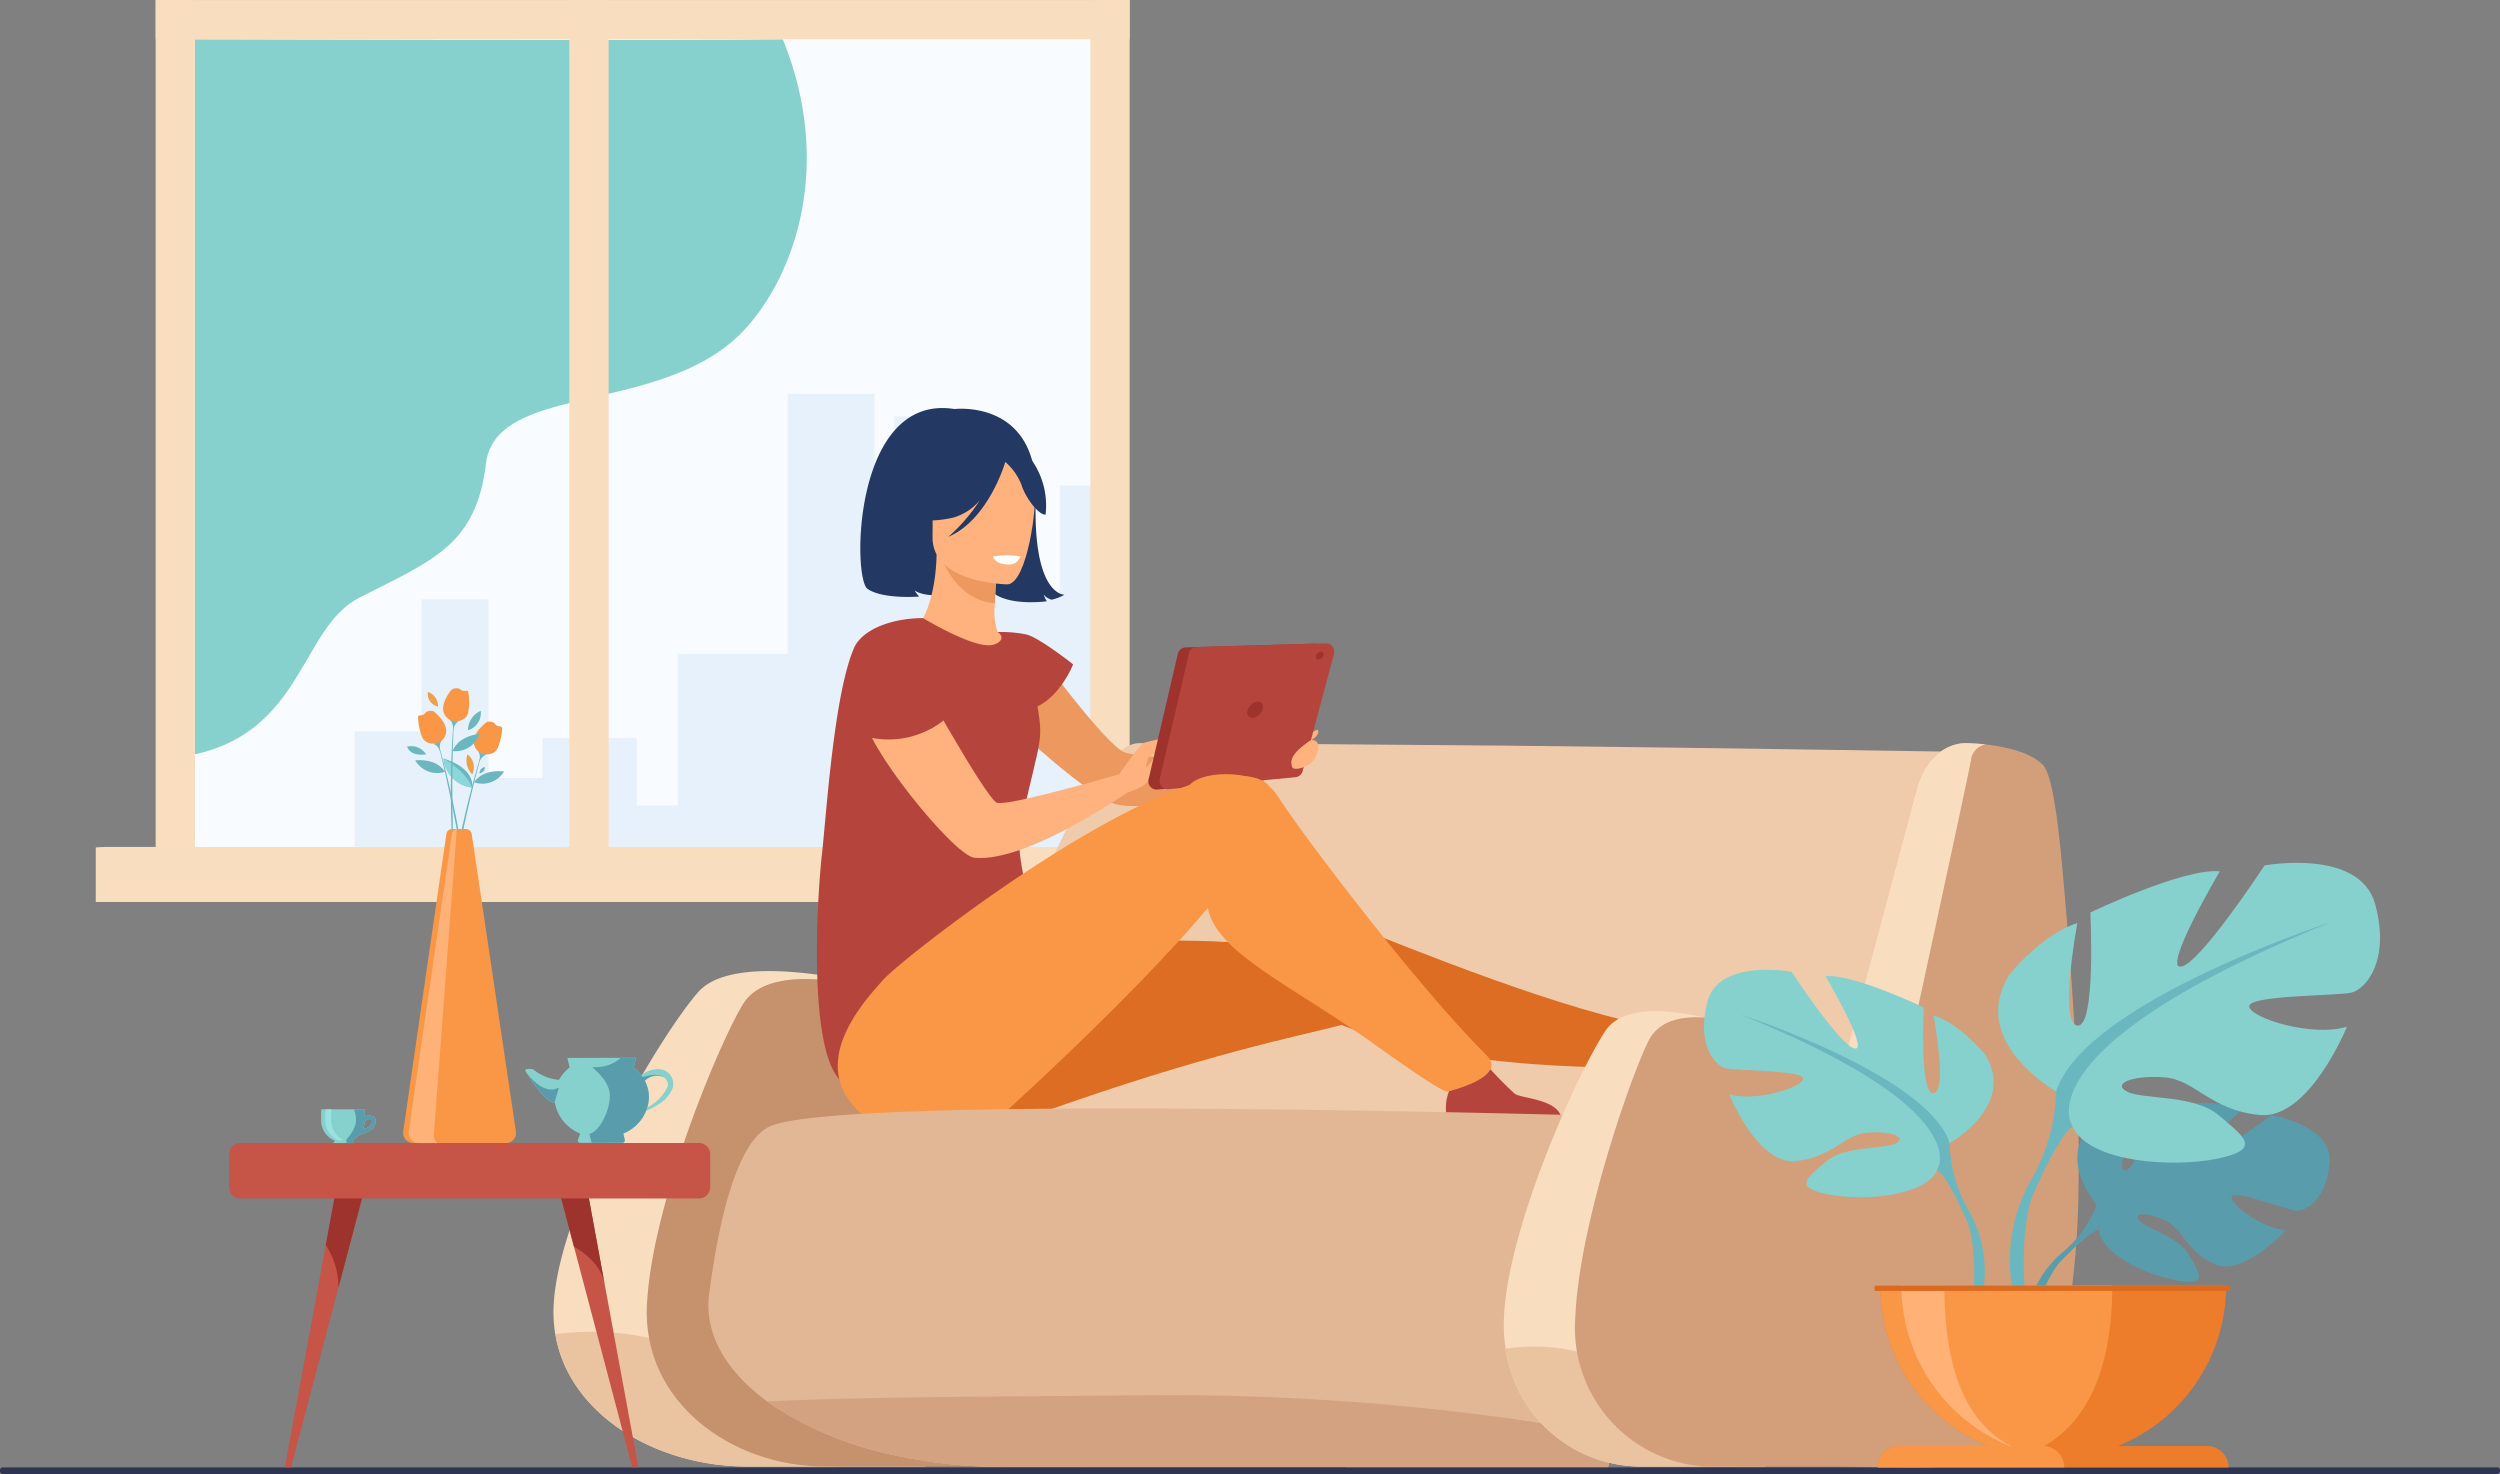 <svg xmlns="http://www.w3.org/2000/svg" width="264.858" height="156.16"><rect width="100%" height="100%" fill="#808080" stroke="none"/><defs><clipPath id="clip-path"><path id="Rectangle_106243" data-name="Rectangle 106243" fill="none" d="M0 0h264.858v156.16H0z"/></clipPath></defs><g id="img15b"><g id="Group_40077" data-name="Group 40077" clip-path="url(#clip-path)"><path id="Path_971113" data-name="Path 971113" d="M.3 1246.822h264.258a.3.3 0 00.3-.3v-.1a.3.3 0 00-.3-.3H.3a.3.3 0 00-.3.3v.1a.3.3 0 00.3.3" transform="translate(0 -1090.662)" fill="#2e3552"/><path id="Path_971114" data-name="Path 971114" d="M1180.443 101.146h99.023V10.781l-99.023.735z" transform="translate(-1161.871 -9.436)" fill="#f8fbff"/><path id="Path_971115" data-name="Path 971115" d="M1437.933 109.1c11.487-2.55 11.243-13.447 17.418-16.6 7.836-4 12.361-5.541 13.416-14.22.46-3.792 4.134-5.225 8.832-6.4 1.322-.331 2.725-.643 4.16-.982 5.137-1.211 10.691-2.767 14.424-6.817 5.475-5.94 9.359-17.676 4.03-30.734-8.73.161-62.28 0-62.28 0z" transform="translate(-1417.281 -29.182)" fill="#86d1cd"/><path id="Path_971116" data-name="Path 971116" d="M1164.426 370.293v12.223h82.01v-38.285h-7.312v11.635h-8.338v-18.959h-9.2v12.308h-2.1v-14.692h-9.2v27.547h-11.634v16.064h-4.347v-7.153h-9.987v4.231h-5.733v-18.935h-7.082v14.016z" transform="translate(-1126.843 -292.79)" fill="#e7f1fb"/><path id="Path_971117" data-name="Path 971117" d="M1077.956 719.287v5.78h120.237v-5.836h-119.3c-.317 0-.933.056-.933.056" transform="translate(-1067.812 -629.505)" fill="#f9ddbf"/><path id="Path_971118" data-name="Path 971118" d="M1163.77 0v90.052h4.16V0z" transform="translate(-1048.254 .005)" fill="#f9ddbf"/><path id="Path_971119" data-name="Path 971119" d="M1163.772 4.156h103.183V0h-103.183z" transform="translate(-1147.28 .005)" fill="#f9ddbf"/><path id="Path_971120" data-name="Path 971120" d="M1957.526 0v90.052h4.16V0z" transform="translate(-1941.034 .005)" fill="#f9ddbf"/><path id="Rectangle_106241" data-name="Rectangle 106241" transform="translate(60.318)" fill="#f9ddbf" d="M0 0h4.16v90.057H0z"/><path id="Path_971121" data-name="Path 971121" d="M444.519 672.865c.42.956 4.452 1.844 10.436 2.628q1.582.208 3.336.406c20.367 2.3 76.149 3.587 79.587 2.909 4.751-.938 14.206-46.794 14.206-46.794s-27.838-.463-49.945-.689c-7.563-.076-33.87-.268-38.748-.268-7.556 0-19.55 40.259-18.872 41.808" transform="translate(-342.677 -552.33)" fill="#efcbab"/><path id="Path_971122" data-name="Path 971122" d="M1337.622 863.123c1.423 8.575 10.73 14.036 20.276 14.036h18.902l-1.479-49.981s-18.04-5.444-22.57-.265c-3.969 4.537-14.734 22.5-15.3 33.127a14.148 14.148 0 00.167 3.084" transform="translate(-1278.794 -721.796)" fill="#f9ddbf"/><path id="Path_971123" data-name="Path 971123" d="M1414.65 1131.223c1.423 8.575 10.73 14.036 20.276 14.036h9.274c-6.184-3.941-11.776-16.088-29.549-14.036" transform="translate(-1355.822 -989.896)" fill="#eac3a0"/><path id="Path_971124" data-name="Path 971124" d="M1289.7 838.346s-25.505-12.24-30.336-4.245c-2.565 4.246-9.624 21.183-10.145 31.813-.506 10.328 9.01 17.12 18.8 17.12h17.387z" transform="translate(-1180.684 -727.673)" fill="#c6916d"/><path id="Path_971125" data-name="Path 971125" d="M1229.41 358.012s-4.307 4.023.005 8.227c0 0-3.409.494-4.612-.4a3.206 3.206 0 00.47.65s-3.822.314-5.458-.808-1.522-20.759 9.206-19.058c0 0 8.976-1.095 8.617 9.367s3.041 10.305 3.041 10.305a4.845 4.845 0 01-1.381.531s-.679-.224-.828-.587a2.375 2.375 0 00.338.75s-3.655.517-5.552-.785-4.271-6.017-3.847-8.191" transform="translate(-1127.901 -303.289)" fill="#233862"/><path id="Path_971126" data-name="Path 971126" d="M1003.593 620.609a14.817 14.817 0 011.578-.875c.164-.021.435.631-.962 1.273-1.023.47-.616-.4-.616-.4" transform="translate(-865.639 -542.419)" fill="#ffb27d"/><path id="Path_971127" data-name="Path 971127" d="M1047.6 549.991s7.571 10.372 9.545 11.071 15.716 1.228 15.716 1.228l-1.371 2.436s-11.936 2.783-15.3 1.82c-3.313-.948-13.369-10.441-14.067-11.7s2.1-5.278 5.478-4.852" transform="translate(-937.997 -481.35)" fill="#ed985f"/><path id="Path_971128" data-name="Path 971128" d="M1133.8 630.351a34.258 34.258 0 012.444-3.259c.3-.134 2.383-.6 2.383-.6s-.56 1.521-1.1 1.689a1.026 1.026 0 00-.66.444s-.321 1.047-.189.955c.284-.2.878-1.192.9-.772a18.334 18.334 0 01-.682 2.1c-.213.85-2.407 1.428-2.407 1.428z" transform="translate(-1015.216 -548.331)" fill="#ffb27d"/><path id="Path_971129" data-name="Path 971129" d="M1017.066 546.622l-13.659.393a.877.877 0 00-.829.678l-3.1 13.312a.877.877 0 00.937 1.072l13.435-1.271a.877.877 0 00.765-.646l3.328-12.435a.877.877 0 00-.873-1.1" transform="translate(-877.795 -478.429)" fill="#9e332e"/><path id="Path_971130" data-name="Path 971130" d="M1007.558 546.333l-13.66.393a.877.877 0 00-.829.678l-3.1 13.312a.877.877 0 00.937 1.072l13.435-1.271a.877.877 0 00.765-.646l3.328-12.435a.877.877 0 00-.873-1.1" transform="translate(-867.1 -478.176)" fill="#b5453c"/><path id="Path_971131" data-name="Path 971131" d="M1052.079 596.525c.1-.474-.179-.809-.631-.748a1.306 1.306 0 00-1.005.969c-.1.474.179.809.631.748a1.306 1.306 0 001.005-.969" transform="translate(-918.285 -521.446)" fill="#9e332e"/><path id="Path_971132" data-name="Path 971132" d="M999.842 553.762c.051-.233-.088-.4-.31-.367a.642.642 0 00-.494.476c-.051.233.088.4.31.367a.641.641 0 00.494-.476" transform="translate(-859.625 -484.353)" fill="#9e332e"/><path id="Path_971133" data-name="Path 971133" d="M704.255 786.11c5.3 2.047 22.329 9.086 32.306 10.629 3.217.5 1.431 3.86 1.4 3.879-.661.475-21.308 1.029-33.358-3.442-3.9-1.447-8.764-2.807-8.388-6.451.232-2.244 5.082-5.756 8.036-4.615" transform="translate(-560.478 -687.845)" fill="#dd6d22"/><path id="Path_971134" data-name="Path 971134" d="M956.5 814c2.3 4.382 7.477 7.448 12.1 5.687 39.595-15.079 45.857-10.185 41.522-16.369-5.554-7.921-42.179-3.345-45.291-2.323-2.8.919-13.189 3.763-8.333 13.006" transform="translate(-865.618 -699.103)" fill="#dd6d22"/><path id="Path_971135" data-name="Path 971135" d="M1259.27 485.681a14.09 14.09 0 01-4.825 2.321c-7.506 2.1-10.709-4.176-12-8.528a6.526 6.526 0 012.534-.908c.545-.09 1.12-.159 1.6-.205.822-.692 1.969-3.421 2.058-7.58l.361.079 6.055 1.361s-.186 1.913-.238 3.716a7.125 7.125 0 00.288 3.071c.471.08.754.133.754.133a.018.018 0 000 .005 38.51 38.51 0 013.417 6.533" transform="translate(-1149.41 -412.049)" fill="#ffb27d"/><path id="Path_971136" data-name="Path 971136" d="M1282.352 472.787s-.188 1.912-.238 3.716c-3.4-.183-5.124-3.336-5.817-5.077z" transform="translate(-1176.715 -412.614)" fill="#ed985f"/><path id="Path_971137" data-name="Path 971137" d="M1252.069 400.306s-8.061-.074-7.938-5.093-.835-8.409 4.318-8.575 6.1 1.774 6.471 3.46-.751 10.1-2.851 10.208" transform="translate(-1145.338 -338.395)" fill="#ffb27d"/><path id="Path_971138" data-name="Path 971138" d="M1247.986 380c-1.207-1.542-2.157-1.234-2.7-.794a5.634 5.634 0 00-7.272.973 9.593 9.593 0 01-3.281 5.584s1.445.945 4.854.161a5.757 5.757 0 002.791-1.822 18.808 18.808 0 01-3.336 3.869c4.092-1.766 5.86-7.349 6.037-7.94a6.315 6.315 0 011.7 2.387c.369 1.288 1.8 3.263 2.565 3.194a8.331 8.331 0 00-1.359-5.611" transform="translate(-1138.573 -331.094)" fill="#233862"/><path id="Path_971139" data-name="Path 971139" d="M1212.3 549.814c.444-3.95 1.255-16.889 3.4-21.77.771-1.754 3.624-3.12 7.291-3.138 1.173.683 5.641 3.262 7.408 2.833l.1-.028c.83-.249 1.12-.853.4-1.329a13.493 13.493 0 012.924.233c1.283.181 5.078 3.194 5.078 3.194s-1.275 3.251-3.773 4.446c.611 3.854.345 3.091-1.813 12.672-.667 2.96 1.312 9.112 1.312 9.112s-15.576 23.958-20.658 17.53c-3.089-3.907-2.21-18.945-1.669-23.754" transform="translate(-1125.21 -459.422)" fill="#b5453c"/><path id="Path_971140" data-name="Path 971140" d="M1259.432 471.832a7.435 7.435 0 00-2.905.006s.152.829 1.734.839a1.259 1.259 0 001.172-.845" transform="translate(-1151.329 -412.867)" fill="#fff"/><path id="Path_971141" data-name="Path 971141" d="M1046.286 695.858a11.135 11.135 0 0013.308-1.313c10.652-9.725 34.174-32.23 27.283-35.321-8.826-3.96-37.943 18.725-40.093 21.2-1.934 2.222-9.4 9.986-.5 15.438" transform="translate(-953.256 -576.578)" fill="#f99746"/><path id="Path_971142" data-name="Path 971142" d="M809.107 907.562l-12.139-.129a4.8 4.8 0 01.3-3.094 2.223 2.223 0 00-.107-2.654 4.483 4.483 0 001.946.348 4.065 4.065 0 001.71-.619 41.467 41.467 0 003.318 3.422c.759.535 4.724.545 4.976 2.726" transform="translate(-643.656 -788.96)" fill="#b5453c"/><path id="Path_971143" data-name="Path 971143" d="M866.495 659.6c3.082 4.771 15.117 20.554 22.28 27.669 2.309 2.294-4.146 3.819-4.179 3.819-.814 0-7.531-4.877-8.2-5.348-8.33-5.908-16.306-9.4-17.179-14.116-.763-4.12-4.387-10.291-1.94-13.017 1.507-1.679 7.5-1.667 9.214.993" transform="translate(-731.259 -575.439)" fill="#f99746"/><path id="Path_971144" data-name="Path 971144" d="M1168.855 564.143s7.821 14.219 9.021 14.664 13.944-3.306 13.944-3.306l.1 2.068s-10.833 7.634-16.431 7.067c-2.214-.224-12.079-12.514-11.532-15.021s4.9-5.472 4.9-5.472" transform="translate(-1072.259 -493.764)" fill="#ffb27d"/><path id="Path_971145" data-name="Path 971145" d="M1325.185 548.814a9.453 9.453 0 01-8.671 2.535s-4.256-7.236 1.944-10.676c0 0 3.436-.239 6.727 8.141" transform="translate(-1224.387 -473.222)" fill="#b5453c"/><path id="Path_971146" data-name="Path 971146" d="M1005.6 628.448s1.291-.177.561 1.648c-.515 1.287-2.392 1.635-2.542 1.242-.211-.554-.31-1.379 1.981-2.89" transform="translate(-866.712 -550.043)" fill="#ffb27d"/><path id="Path_971147" data-name="Path 971147" d="M701.64 972.379q.383.28.785.551a37.326 37.326 0 0012.638 5.136 54.224 54.224 0 0012.161 1.251h7.571l35.364.009 20.271.005h.3v-.008l.7-3.364 7.022-33.606s-89.452-2.827-96.675.943c-3.354 1.75-5.237 9.677-6.292 17.667-.562 4.254 1.818 8.248 6.15 11.415" transform="translate(-620.353 -823.902)" fill="#e2b796"/><path id="Path_971148" data-name="Path 971148" d="M751.7 1185.392q.383.28.785.551a37.323 37.323 0 0012.638 5.136 54.217 54.217 0 0012.161 1.25h7.571l35.364.009 20.271.005.3-.008.7-3.364a265.328 265.328 0 00-47.552-4.253c-17.128.166-31.469.144-42.244.672" transform="translate(-670.41 -1036.914)" fill="#d3a281"/><path id="Path_971149" data-name="Path 971149" d="M624.09 894.5a14.531 14.531 0 0014.21 12.491h13.31l-1.041-45.94s-12.7-5-15.885-.244c-2.794 4.17-10.37 20.677-10.769 30.448a16.787 16.787 0 00.176 3.247" transform="translate(-464.585 -751.621)" fill="#f9ddbf"/><path id="Path_971150" data-name="Path 971150" d="M645.209 1143.771a14.531 14.531 0 0014.213 12.489h10.648c-4.984-3.815-11.7-14.355-24.862-12.489" transform="translate(-485.704 -1000.889)" fill="#eac3a0"/><path id="Path_971151" data-name="Path 971151" d="M370.989 707.667l.3.022q.315.019.633.024h13.518v-.007l.768.011c1.37.019 2.8.037 4.129.05l.657.006h.239c1.311.01 2.471.014 3.3.008a19.521 19.521 0 003.291-.286 13.447 13.447 0 003.667-1.185 11.688 11.688 0 002.609-1.78 14.368 14.368 0 003.07-4.07 23.723 23.723 0 001.595-3.925 42 42 0 001.4-6.3 92.129 92.129 0 00.892-11.86q.053-2.748.008-5.8-.071-4.875-.385-10.558c-.292-5.327-.739-11.2-1.33-17.67-.539-5.908-1.16-10.037-2.064-10.978-1.333-1.388-4.114-1.946-6.048-2.17-1.2-.139-2.073-.15-2.073-.15-2.363 0-4.464 1.916-5.222 4.763-1.544 5.8-4.3 16.161-7.171 27l-.043.163-.5 1.872c-.025.1-.051.19-.076.286l-.5-.253-.018-.009a74.645 74.645 0 00-2.307-1.106c-.436-.2-.887-.4-1.352-.6a54.236 54.236 0 00-4.167-1.614 36.434 36.434 0 00-1.918-.594 27.432 27.432 0 00-2.425-.568l-.069-.013a14.926 14.926 0 00-.28-.048c-3.417-.566-6.382-.173-7.608 2.271-1.963 3.914-7.365 19.528-7.764 29.326a14.726 14.726 0 0013.245 15.733" transform="translate(-190.855 -552.33)" fill="#d39e7a"/><path id="Path_971152" data-name="Path 971152" d="M442.855 666.982s6.83-31.421 7.323-34.061a1.868 1.868 0 011.578-1.712 22.2 22.2 0 00-2.074-.149c-2.363 0-4.463 1.91-5.222 4.749-1.654 6.191-4.7 17.609-7.785 29.238.156 0 6.18 1.936 6.18 1.936" transform="translate(-241.374 -552.333)" fill="#f9ddbf"/><path id="Path_971153" data-name="Path 971153" d="M146.741 947.579s-4.46-5.2-.275-8.509c0 0 3.057-1.851 5.55-1.7 0 0-3.532 5.923-2.389 6.512s3.46-6.884 3.46-6.884 6.957-.675 9.2.4c0 0-5.947 4.867-4.695 5.157s7.677-4.487 7.677-4.487 6.475 1.1 6.13 5.052-2.576 5.17-3.557 5.065-6.717-2.295-6.842-1.491 3.328 3.429 5.746 3.552c0 0-4.565 5.034-7.6 3.581s-3.293-3.756-5.184-4.62-3.506-.862-2.725.019 4.2 1.737 5.285 3.65 2.052 3.2-1.087 2.731-8.241-2.769-8.465-5.4z" transform="translate(75.403 -819.922)" fill="#599dad"/><path id="Path_971154" data-name="Path 971154" d="M195.669 988.182s-17.587-.678-21.471 4.352a12.72 12.72 0 01-3.5 4.915l-.412 1.123s3.048-3.213 4.138-3.408c0 0-1.705-6.231 21.247-6.982" transform="translate(47.946 -864.876)" fill="#599dad"/><path id="Path_971155" data-name="Path 971155" d="M366.543 1059.573a11.043 11.043 0 00-4.037 7.78l.685.061s1.206-5.158 3.385-7.175-.033-.667-.033-.667" transform="translate(-147.901 -927.001)" fill="#599dad"/><path id="Path_971156" data-name="Path 971156" d="M456.037 841.911s7.1-3.973 3.784-9.366c0 0-2.649-3.311-5.487-4.163 0 0 1.514 8.042 0 8.231s-1.041-9.082-1.041-9.082-7.474-3.595-10.407-3.311c0 0 4.636 7.852 3.122 7.663s-6.717-8.136-6.717-8.136-7.663-1.419-8.893 3.122.757 6.812 1.892 7.1 8.42.189 8.231 1.135-5.109 2.46-7.852 1.608c0 0 3.027 7.474 7 7.1s5.2-2.838 7.663-3.027 4.257.473 3.027 1.135-5.393.217-7.379 1.906-3.6 2.73.095 3.487 10.312.284 11.637-2.554z" transform="translate(-249.488 -720.797)" fill="#86d1cd"/><path id="Path_971157" data-name="Path 971157" d="M452.234 861.62s19.867 6.433 22.138 13.623a15.094 15.094 0 001.892 6.906v1.419s-2.081-4.825-3.217-5.487c0 0 4.446-6.244-20.813-16.461" transform="translate(-267.823 -754.13)" fill="#6bb7bf"/><path id="Path_971158" data-name="Path 971158" d="M438.312 1019.985a13.1 13.1 0 011.317 10.316l-.788-.212s.765-6.238-.838-9.376.309-.729.309-.729" transform="translate(-229.871 -891.966)" fill="#6bb7bf"/><path id="Path_971159" data-name="Path 971159" d="M108.061 756.967s-9.353-5.238-4.988-12.346c0 0 3.492-4.365 7.233-5.487 0 0-2 10.6 0 10.849s1.372-11.972 1.372-11.972 9.852-4.739 13.718-4.365c0 0-6.111 10.351-4.115 10.1s8.854-10.725 8.854-10.725 10.1-1.871 11.723 4.115-1 8.979-2.494 9.353-11.1.249-10.85 1.5 6.734 3.242 10.351 2.12c0 0-3.991 9.852-9.228 9.353s-6.859-3.741-10.1-3.991-5.612.623-3.991 1.5 7.108.286 9.727 2.513 4.739 3.6-.125 4.6-13.593.374-15.339-3.367z" transform="translate(109.777 -641.334)" fill="#86d1cd"/><path id="Path_971160" data-name="Path 971160" d="M174.675 782.947s-26.189 8.48-29.182 17.958a19.9 19.9 0 01-2.494 9.1v1.871s2.744-6.36 4.24-7.233c0 0-5.861-8.231 27.436-21.7" transform="translate(72.344 -685.272)" fill="#6bb7bf"/><path id="Path_971161" data-name="Path 971161" d="M389.325 991.7a17.273 17.273 0 00-1.736 13.6l1.039-.279s-1.008-8.223 1.1-12.359-.407-.961-.407-.961" transform="translate(-173.982 -866.965)" fill="#6bb7bf"/><path id="Path_971162" data-name="Path 971162" d="M269.226 1091.787a18.321 18.321 0 11-36.642 0z" transform="translate(-33.383 -955.583)" fill="#ed7d2b"/><path id="Path_971163" data-name="Path 971163" d="M353.835 1091.787c0 6.865-1.644 13.855-7.232 16.993-.929.522-4.039-.043-5.059.312a18.328 18.328 0 01-12.292-17.305z" transform="translate(-130.051 -955.583)" fill="#f99746"/><path id="Path_971164" data-name="Path 971164" d="M376.8 1110.107a17.823 17.823 0 002.232 0 18.321 18.321 0 01-18.32-18.321h4.552c0 9.348 2.492 17.2 11.537 18.321" transform="translate(-159.274 -955.582)" fill="#ffb176"/><path id="Path_971165" data-name="Path 971165" d="M267.7 1230.262h-37.147a2.26 2.26 0 012.261-2.261h32.628a2.26 2.26 0 012.26 2.261" transform="translate(-31.605 -1074.804)" fill="#ed7d2b"/><path id="Path_971166" data-name="Path 971166" d="M389.818 1230.262h-19.743a2.26 2.26 0 012.261-2.261h15.222a2.26 2.26 0 012.26 2.261" transform="translate(-171.127 -1074.804)" fill="#f99746"/><path id="Rectangle_106242" data-name="Rectangle 106242" transform="translate(198.598 136.204)" fill="#db6a1f" d="M0 0h37.662v.562H0z"/><path id="Path_971167" data-name="Path 971167" d="M1580.938 1013.374l1.483 5.616 6.173 23.374h.649l-3.568-19.392c0-.019-.009-.038-.012-.059l-1.765-9.591z" transform="translate(-1521.612 -886.909)" fill="#c65447"/><path id="Path_971168" data-name="Path 971168" d="M1609.633 1013.374l1.483 5.616c.085.042 2.785 1.437 3.242 3.922l-1.765-9.591z" transform="translate(-1550.307 -886.909)" fill="#9e332e"/><path id="Path_971169" data-name="Path 971169" d="M1814.6 1042.366h.649l5.029-19.04 1.144-4.33 1.483-5.616-2.962-.051-1.009 5.484-.755 4.107c0 .021-.009.04-.012.059z" transform="translate(-1784.422 -886.909)" fill="#c65447"/><path id="Path_971170" data-name="Path 971170" d="M1814.6 1018.808a8.174 8.174 0 011.344 4.514l1.144-4.33 1.483-5.616-2.962-.05z" transform="translate(-1780.087 -886.909)" fill="#9e332e"/><path id="Path_971171" data-name="Path 971171" d="M1521.19 976.589h48.573a1.2 1.2 0 001.2-1.2v-3.476a1.2 1.2 0 00-1.2-1.2h-48.573a1.2 1.2 0 00-1.2 1.2v3.476a1.2 1.2 0 001.2 1.2" transform="translate(-1495.724 -849.62)" fill="#c65447"/><path id="Path_971172" data-name="Path 971172" d="M1711.9 888.07a4.411 4.411 0 005.212-1.87s-3.515-.6-5.212 1.87" transform="translate(-1665.819 -775.588)" fill="#6bb7bf"/><path id="Path_971173" data-name="Path 971173" d="M1756.888 883.519a1.488 1.488 0 00-1.491-1.126 1.894 1.894 0 001.491 1.126" transform="translate(-1711.019 -772.312)" fill="#6bb7bf"/><path id="Path_971174" data-name="Path 971174" d="M1733.972 830.1a1.993 1.993 0 002.03-1.461 2.536 2.536 0 00-2.03 1.461" transform="translate(-1687.462 -725.26)" fill="#6bb7bf"/><path id="Path_971175" data-name="Path 971175" d="M1725.006 647.23a3.436 3.436 0 01-3.031-3.077c3.51 1.109 3.031 3.077 3.031 3.077" transform="translate(-1674.99 -563.793)" fill="#6bb7bf"/><path id="Path_971176" data-name="Path 971176" d="M1695.011 656.078a2.693 2.693 0 003.181-1.142s-2.146-.364-3.181 1.142" transform="translate(-1644.791 -573.197)" fill="#6bb7bf"/><path id="Path_971177" data-name="Path 971177" d="M1710.842 668.777l-.385.443a.1.1 0 01-.169-.064 160.212 160.212 0 012.953-30.274 96.473 96.473 0 012.956-11.465c-.015.042-1.351 4.354-2.806 11.512a119.991 119.991 0 00-2.485 29.678.252.252 0 01-.063.17" transform="translate(-1664.702 -549.146)" fill="#6bb7bf"/><path id="Path_971178" data-name="Path 971178" d="M1697.9 612.93c-.475.382-2.3 2.01-.53 3.266 0 0 1.353.429 1.8-.614a6.634 6.634 0 00.459-2.059.18.18 0 00-.165-.19 1.433 1.433 0 01-.382-.087c-.168-.065-.253-.318-.479-.374a1.337 1.337 0 00-.451-.05.476.476 0 00-.254.107" transform="translate(-1646.427 -536.368)" fill="#f99746"/><path id="Path_971179" data-name="Path 971179" d="M1709.464 636.242a1.1 1.1 0 01.34 1.122l-.005.255a1.208 1.208 0 01.8-.836 1.43 1.43 0 01-1.138-.542" transform="translate(-1659.004 -556.869)" fill="#6bb7bf"/><path id="Path_971180" data-name="Path 971180" d="M1725.183 647.23a3.436 3.436 0 01-3.031-3.077s2.361 1.3 3.031 3.077" transform="translate(-1675.167 -563.793)" fill="#8ad8db"/><path id="Path_971181" data-name="Path 971181" d="M1748.261 646.777a2.693 2.693 0 01-3.158-1.205s2.152-.321 3.158 1.205" transform="translate(-1701.109 -565.01)" fill="#6bb7bf"/><path id="Path_971182" data-name="Path 971182" d="M1718.25 659.749l.376.451a.1.1 0 00.171-.06 160.212 160.212 0 00-2.346-30.327 96.47 96.47 0 00-2.726-11.522c.014.042 1.263 4.38 2.575 11.566a119.99 119.99 0 011.89 29.721.251.251 0 00.06.171" transform="translate(-1667.755 -541.157)" fill="#6bb7bf"/><path id="Path_971183" data-name="Path 971183" d="M1745.875 603.76c.468.391 2.255 2.056.464 3.276 0 0-1.362.4-1.789-.65a6.628 6.628 0 01-.418-2.068.18.18 0 01.169-.186 1.435 1.435 0 00.384-.079c.169-.062.259-.313.486-.364a1.338 1.338 0 01.452-.041.476.476 0 01.252.112" transform="translate(-1699.846 -528.336)" fill="#f99746"/><path id="Path_971184" data-name="Path 971184" d="M1747.611 627.279a1.1 1.1 0 00-.362 1.115v.255a1.208 1.208 0 00-.788-.852 1.43 1.43 0 001.149-.519" transform="translate(-1700.629 -549.024)" fill="#6bb7bf"/><path id="Path_971185" data-name="Path 971185" d="M1715.844 625.13a2.693 2.693 0 002.856-1.808s-2.173.113-2.856 1.808" transform="translate(-1667.897 -545.56)" fill="#6bb7bf"/><path id="Path_971186" data-name="Path 971186" d="M1710.355 641.065l-.279.517a.1.1 0 01-.179-.026 160.193 160.193 0 01-3.72-30.189 96.45 96.45 0 01.385-11.834c-.005.044-.369 4.544-.229 11.847a119.991 119.991 0 004.046 29.505.251.251 0 01-.025.179" transform="translate(-1658.375 -524.739)" fill="#6bb7bf"/><path id="Path_971187" data-name="Path 971187" d="M1725.576 584.722c-.381.476-1.8 2.462.2 3.3 0 0 1.414.123 1.624-.992a6.628 6.628 0 000-2.109.18.18 0 00-.2-.149 1.433 1.433 0 01-.392 0c-.178-.027-.316-.255-.549-.26a1.335 1.335 0 00-.451.049.475.475 0 00-.225.16" transform="translate(-1677.787 -511.592)" fill="#f99746"/><path id="Path_971188" data-name="Path 971188" d="M1733.138 609.954a1.1 1.1 0 01.576 1.021l.05.251a1.208 1.208 0 01.6-.991 1.431 1.431 0 01-1.229-.28" transform="translate(-1685.722 -533.86)" fill="#6bb7bf"/><path id="Path_971189" data-name="Path 971189" d="M1714.651 605.7a2.265 2.265 0 011.35-2.059 1.906 1.906 0 01-1.35 2.059" transform="translate(-1665.071 -528.336)" fill="#6bb7bf"/><path id="Path_971190" data-name="Path 971190" d="M1752.154 589.15a1.592 1.592 0 00-1.067-1.541 1.329 1.329 0 001.067 1.541" transform="translate(-1705.746 -514.303)" fill="#ed9f4a"/><path id="Path_971191" data-name="Path 971191" d="M1721.259 642.709a1.738 1.738 0 00-.515-2.126 2.041 2.041 0 00.515 2.126" transform="translate(-1671.221 -560.668)" fill="#ed9f4a"/><path id="Path_971192" data-name="Path 971192" d="M1711.333 652.089a.647.647 0 01.559-.682s.1.5-.559.682" transform="translate(-1660.531 -570.142)" fill="#6bb7bf"/><path id="Path_971193" data-name="Path 971193" d="M1763.2 634.7a1.873 1.873 0 00-2.011-.819s.23 1.063 2.011.819" transform="translate(-1718.056 -554.781)" fill="#6bb7bf"/><path id="Path_971194" data-name="Path 971194" d="M1695.75 737.3h-9.825a1.083 1.083 0 01-1.072-1.239l4.573-31.519a.6.6 0 01.592-.512h1.46a.639.639 0 01.632.545l4.682 31.517a1.053 1.053 0 01-1.042 1.208" transform="translate(-1642.133 -616.204)" fill="#f99746"/><path id="Path_971195" data-name="Path 971195" d="M1737.8 736.4l2.428-32.309a.6.6 0 00-.513.505l-4.573 31.519a1.083 1.083 0 001.072 1.238h1.964a1.162 1.162 0 01-.377-.953" transform="translate(-1691.835 -616.255)" fill="#ffb278"/><path id="Path_971196" data-name="Path 971196" d="M1552.126 899.454a4.933 4.933 0 002.751 1.123 4.432 4.432 0 011.128-1.319l-.243-1 2.386-.009 2.46-.009h.845l1.575-.006-.235 1.026a4.567 4.567 0 01.811.829 2.833 2.833 0 011.916-.646 1.569 1.569 0 011.4 2.006 3.647 3.647 0 01-1.635 1.8 5.246 5.246 0 01-1.153.577 4.591 4.591 0 01-2.45 2.436l.161.661a.26.26 0 01-.252.321h-4.474a.244.244 0 01-.23-.323l.23-.657a4.379 4.379 0 01-2.7-3.369l-.03.1c-.954-.047-2.493-2.429-2.968-3.2l-.007-.011a10.29 10.29 0 01-.137-.228c.194-.25.846-.1.846-.1m14.288 1.782a.9.9 0 00-.519-.963 1.468 1.468 0 00-.513-.142 1.859 1.859 0 00-1.408.539 3.8 3.8 0 01.433 1.757 3.758 3.758 0 01-.153 1.063 4.666 4.666 0 002.16-2.255" transform="translate(-1495.654 -786.175)" fill="#86d1cd"/><path id="Path_971197" data-name="Path 971197" d="M1651.606 912.482a1.4 1.4 0 01.268-.079l-.474 1.583c-.954-.046-2.493-2.429-2.968-3.2.127.176 1.676 2.284 3.174 1.7" transform="translate(-1592.661 -797.161)" fill="#599dad"/><path id="Path_971198" data-name="Path 971198" d="M1562.2 902.293c.024-1.619-1.869-3.035-1.869-3.035l.769-.049a3.9 3.9 0 002.26-.967h.024l1.576-.006-.235 1.026a4.519 4.519 0 01.95 1.026c.5-.155 1.655-.449 2.148-.013a1.47 1.47 0 00-.513-.142 1.859 1.859 0 00-1.408.539 3.8 3.8 0 01.433 1.757 4.291 4.291 0 01-2.72 3.837l.161.661a.26.26 0 01-.252.321h-3.259l-.241-.943c1.078-.259 2.151-2.393 2.175-4.012" transform="translate(-1497.587 -786.175)" fill="#599dad"/><path id="Path_971199" data-name="Path 971199" d="M1804.03 942.064h4.578a2.389 2.389 0 01.019.288v.442a1.521 1.521 0 01.943.017c.363.225.252.881-.09 1.287a3.6 3.6 0 01-1.431.675 2.308 2.308 0 01-1.359.754 2.247 2.247 0 01-.37.031 2.314 2.314 0 01-2.307-2.307v-.9a2.365 2.365 0 01.018-.288m5.3 1.578c.146-.378.048-.518-.116-.547a.677.677 0 00-.59.31 2.294 2.294 0 01-.185.759c.257-.062.775-.223.891-.522" transform="translate(-1769.99 -824.539)" fill="#86d1cd"/><path id="Path_971200" data-name="Path 971200" d="M1825.777 942.062h.62a2.259 2.259 0 00-.019.289v.9a2.314 2.314 0 002 2.285 2.1 2.1 0 01-.31.023 2.315 2.315 0 01-2.307-2.308v-.9a2.281 2.281 0 01.019-.289" transform="translate(-1791.285 -824.537)" fill="#9ae2dd"/><path id="Path_971201" data-name="Path 971201" d="M1825.076 968.25h-2.1l.121-.282 1.883-.07z" transform="translate(-1787.639 -847.149)" fill="#86d1cd"/><path id="Path_971202" data-name="Path 971202" d="M1804.011 945.312c1.384-1.6 1.085-2.38.837-3.248h1.109a2.389 2.389 0 01.019.288v.442a1.521 1.521 0 01.943.017c.363.225.252.881-.09 1.287a3.6 3.6 0 01-1.431.675 2.333 2.333 0 01-.706.541l.084.325h-.71l-.02-.113h-.008zm2.667-1.67c.146-.378.048-.518-.116-.547a.677.677 0 00-.59.31 2.294 2.294 0 01-.185.759c.257-.062.775-.223.891-.522" transform="translate(-1767.341 -824.539)" fill="#599dad"/></g></g></svg>